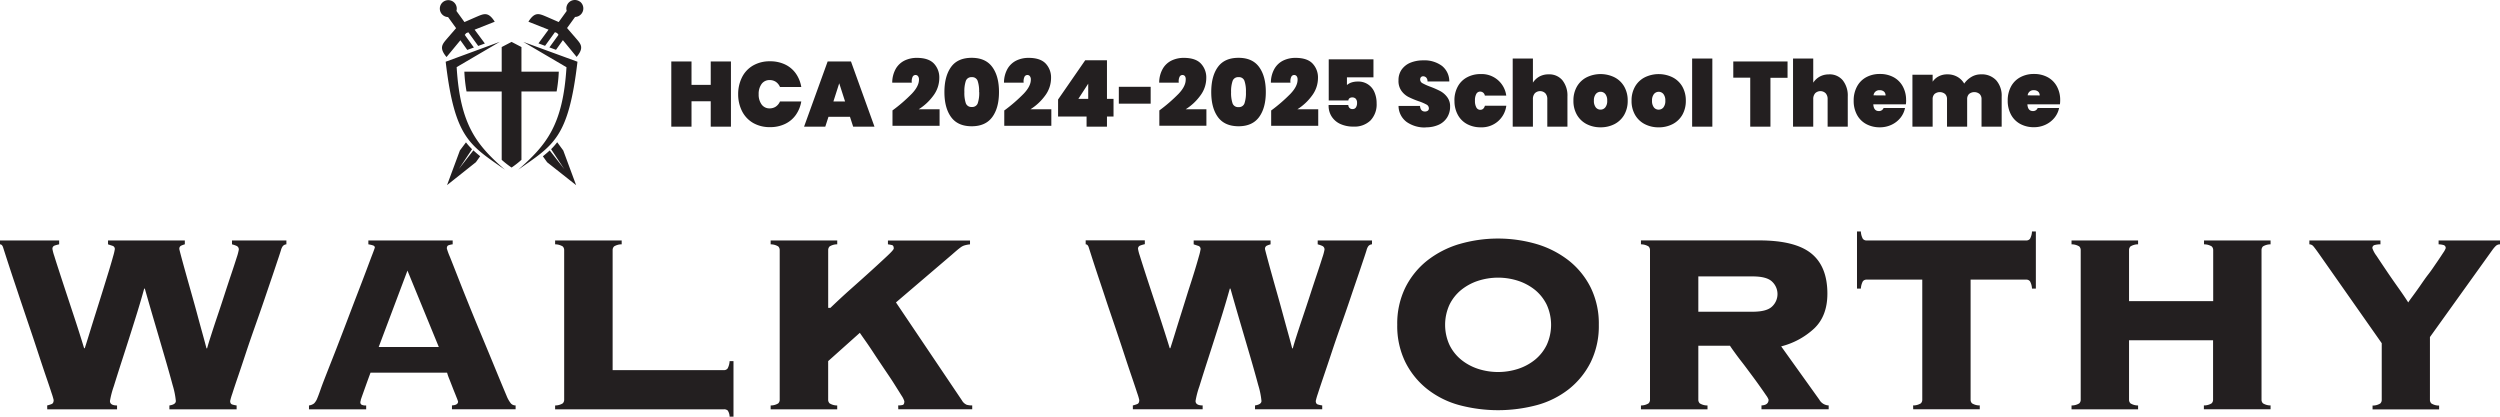 <?xml version="1.0" encoding="UTF-8"?>
<svg xmlns="http://www.w3.org/2000/svg" xmlns:xlink="http://www.w3.org/1999/xlink" id="Layer_1" data-name="Layer 1" viewBox="0 0 972 162">
  <defs>
    <style>.cls-1{fill:none;}.cls-2{clip-path:url(#clip-path);}.cls-3{fill:#231f20;}</style>
    <clipPath id="clip-path" transform="translate(-90 0)">
      <rect class="cls-1" x="90" width="972" height="162"></rect>
    </clipPath>
  </defs>
  <g class="cls-2">
    <path class="cls-3" d="M1038.13,93.49V95a7.37,7.37,0,0,1,1.82.25,1.16,1.16,0,0,1,.94,1.25,7.31,7.31,0,0,1-1,1.81q-1,1.56-2.45,3.68c-1,1.42-2,3-3.27,4.62s-2.34,3.24-3.39,4.74-2,2.81-2.83,3.93-1.38,1.89-1.63,2.31c-1-1.58-2.3-3.5-3.89-5.74s-3.13-4.45-4.59-6.62-2.74-4.07-3.83-5.74a10.47,10.47,0,0,1-1.63-3,1.18,1.18,0,0,1,1-1.25,9.16,9.16,0,0,1,2.14-.25v-1.5H987.88V95a2,2,0,0,1,1.5.69q.63.69,2.64,3.55l24,34.2v22a1.91,1.91,0,0,1-.57,1.43,5.51,5.51,0,0,1-3,.81v1.5h25.88v-1.5a5.54,5.54,0,0,1-3-.81,1.91,1.91,0,0,1-.57-1.43V131.05L1059,97.24a12,12,0,0,1,1.31-1.56A2.32,2.32,0,0,1,1062,95v-1.5Zm-68.85,3.75a2,2,0,0,1,.57-1.44A5.74,5.74,0,0,1,972.8,95v-1.5H946.92V95a5.7,5.7,0,0,1,3,.81,2,2,0,0,1,.57,1.44v19.84H917.77V97.24a2,2,0,0,1,.57-1.44,5.74,5.74,0,0,1,2.95-.81v-1.5H895.41V95a5.7,5.7,0,0,1,3,.81,2,2,0,0,1,.57,1.44v58.15a1.91,1.91,0,0,1-.57,1.43,5.51,5.51,0,0,1-3,.81v1.5h25.88v-1.5a5.54,5.54,0,0,1-2.95-.81,1.91,1.91,0,0,1-.57-1.43V132.3h32.67v23.09a1.91,1.91,0,0,1-.57,1.43,5.51,5.51,0,0,1-3,.81v1.5H972.8v-1.5a5.54,5.54,0,0,1-2.95-.81,1.91,1.91,0,0,1-.57-1.43ZM833.85,159.13h25.88v-1.5a5.54,5.54,0,0,1-3-.81,1.91,1.91,0,0,1-.56-1.43V108.72h21.6a1.76,1.76,0,0,1,1.51.68,6.59,6.59,0,0,1,.76,2.81h1.5V90h-1.5a6.54,6.54,0,0,1-.76,2.81,1.74,1.74,0,0,1-1.51.68H815.76a1.75,1.75,0,0,1-1.51-.68A6.73,6.73,0,0,1,813.5,90H812v22.21h1.51a6.78,6.78,0,0,1,.75-2.81,1.77,1.77,0,0,1,1.51-.68h21.61v46.67a1.94,1.94,0,0,1-.56,1.43,5.59,5.59,0,0,1-3,.81Zm-83.54-24.71h12.31c.25.42.8,1.21,1.64,2.37s1.82,2.5,3,4,2.3,3.05,3.52,4.68,2.32,3.14,3.32,4.55,1.85,2.62,2.52,3.62a6.79,6.79,0,0,1,1,1.75c0,1.41-.92,2.16-2.76,2.24v1.5h26.13v-1.5a4.34,4.34,0,0,1-3.64-2.24l-14.83-20.72a29.43,29.43,0,0,0,12.88-7q5.08-4.87,5.09-13.48,0-10.6-6.28-15.66t-20.23-5.06H728V95a5.74,5.74,0,0,1,2.95.81,2,2,0,0,1,.57,1.44v58.15a1.91,1.91,0,0,1-.57,1.43,5.54,5.54,0,0,1-2.95.81v1.5h25.88v-1.5a5.51,5.51,0,0,1-3-.81,1.91,1.91,0,0,1-.57-1.43Zm0-13.22V107.47h21.11c3.68,0,6.22.69,7.6,2.06a6.61,6.61,0,0,1,0,9.61c-1.38,1.37-3.92,2.06-7.6,2.06Zm-70-12a20.86,20.86,0,0,1,6.54,3.55,17.19,17.19,0,0,1,4.52,5.74,18.84,18.84,0,0,1,0,15.6,17.09,17.09,0,0,1-4.52,5.74,20.68,20.68,0,0,1-6.54,3.56,25.27,25.27,0,0,1-15.7,0,20.52,20.52,0,0,1-6.53-3.56,17,17,0,0,1-4.53-5.74,18.85,18.85,0,0,1,0-15.6,17.09,17.09,0,0,1,4.53-5.74,20.69,20.69,0,0,1,6.53-3.55,25.27,25.27,0,0,1,15.7,0m-23-14.29a37.74,37.74,0,0,0-12.44,6.42,31.13,31.13,0,0,0-8.48,10.49,31.82,31.82,0,0,0-3.14,14.47,31.86,31.86,0,0,0,3.14,14.48,31.1,31.1,0,0,0,8.48,10.48,35,35,0,0,0,12.44,6.24,58.59,58.59,0,0,0,30.28,0A35,35,0,0,0,700,151.27a31.1,31.1,0,0,0,8.48-10.48,31.86,31.86,0,0,0,3.14-14.48,31.82,31.82,0,0,0-3.14-14.47A31.13,31.13,0,0,0,700,101.35a37.74,37.74,0,0,0-12.44-6.42,53.66,53.66,0,0,0-30.28,0m-126.82,64.2h27.13v-1.5q-2.76,0-2.76-1.74a34.21,34.21,0,0,1,1.51-5.74q1.5-4.87,3.64-11.48t4.4-13.79q2.26-7.18,3.77-12.67h.25q1.76,6.24,3.83,13.29l3.9,13.29q1.82,6.24,3.07,10.92a30.91,30.91,0,0,1,1.26,6.18c0,.91-.84,1.49-2.51,1.74v1.5h26.13v-1.5a10.48,10.48,0,0,1-1.7-.37c-.54-.17-.81-.63-.81-1.37a24.83,24.83,0,0,1,.81-2.81c.55-1.71,1.28-3.91,2.2-6.62s1.95-5.75,3.08-9.17,2.32-6.88,3.58-10.42,2.47-7,3.64-10.48,2.22-6.53,3.14-9.23,1.68-5,2.27-6.74.92-2.81,1-3.06a5.07,5.07,0,0,1,.69-1.62,2,2,0,0,1,1.45-.75v-1.5H602.32V95a10.47,10.47,0,0,1,1.82.63,1.46,1.46,0,0,1,.82,1.49,20.39,20.39,0,0,1-.82,3c-.54,1.74-1.24,3.87-2.07,6.36s-1.74,5.22-2.7,8.18-1.91,5.8-2.83,8.54-1.74,5.22-2.45,7.43-1.19,3.8-1.44,4.8h-.26q-.5-2-1.5-5.61c-.67-2.42-1.38-5-2.14-7.8s-1.55-5.66-2.39-8.61-1.59-5.64-2.26-8.05-1.21-4.41-1.63-6-.63-2.41-.63-2.5a1.32,1.32,0,0,1,.63-1.31A9.88,9.88,0,0,1,584,95v-1.5h-29.9V95l1.69.56a1.27,1.27,0,0,1,1,1.31,19.21,19.21,0,0,1-.63,2.69q-.63,2.31-1.7,5.8T552,113.09c-.88,2.82-1.75,5.63-2.63,8.42s-1.7,5.41-2.45,7.86-1.39,4.47-1.89,6h-.25q-.75-2.49-1.95-6.24t-2.57-7.92c-.93-2.79-1.85-5.57-2.77-8.36s-1.76-5.35-2.51-7.68-1.36-4.24-1.82-5.74a16.48,16.48,0,0,1-.69-2.62,1.27,1.27,0,0,1,.75-1.31,12.53,12.53,0,0,1,1.89-.56v-1.5h-23V95c.58,0,1,.46,1.25,1.37l1,3.12c.58,1.83,1.34,4.14,2.26,6.93s2,5.93,3.14,9.42,2.36,7,3.58,10.61,2.39,7.09,3.52,10.54,2.15,6.53,3.08,9.24,1.65,4.88,2.19,6.55a23.26,23.26,0,0,1,.82,2.74q0,1.25-.75,1.56a11.81,11.81,0,0,1-1.76.56Zm-91.21,0H468v-1.5a7.68,7.68,0,0,1-2.13-.25,3.93,3.93,0,0,1-1.89-1.74l-25.63-38.06L460.11,99c.75-.66,1.4-1.22,1.94-1.68s1.05-.85,1.51-1.19a4.94,4.94,0,0,1,1.51-.74,11,11,0,0,1,2.07-.38v-1.5H435.23V95a12.1,12.1,0,0,1,1.64.31c.41.13.62.57.62,1.31,0,.34-.81,1.27-2.45,2.81s-3.66,3.41-6.09,5.62-5.09,4.59-8,7.17-5.59,5.08-8.1,7.49H412V97.24a2,2,0,0,1,.57-1.44,5.7,5.7,0,0,1,2.95-.81v-1.5H389.63V95a5.74,5.74,0,0,1,2.95.81,2,2,0,0,1,.57,1.44v58.15a1.91,1.91,0,0,1-.57,1.43,5.54,5.54,0,0,1-2.95.81v1.5h25.88v-1.5a5.51,5.51,0,0,1-2.95-.81,1.91,1.91,0,0,1-.57-1.43v-15l12.31-11c.34.5,1,1.46,2,2.87s2.14,3.08,3.39,5,2.6,3.91,4,6,2.73,4,3.9,5.87,2.13,3.37,2.89,4.61a8.32,8.32,0,0,1,1.13,2.25q0,1.25-.63,1.44a6.68,6.68,0,0,1-1.76.18ZM328.19,143.91V97.24a2,2,0,0,1,.57-1.44,5.74,5.74,0,0,1,2.95-.81v-1.5H305.83V95a5.7,5.7,0,0,1,2.95.81,2,2,0,0,1,.57,1.44v58.15a1.91,1.91,0,0,1-.57,1.43,5.51,5.51,0,0,1-2.95.81v1.5h65.58a2.21,2.21,0,0,1,1.51.44,4.43,4.43,0,0,1,.75,2.43h1.51V140.41h-1.51a6.73,6.73,0,0,1-.75,2.81,1.75,1.75,0,0,1-1.51.69Zm-90.95-9,11.18-29.7,12.19,29.7Zm-7,20.65c.12-.37.33-1,.62-1.81s.7-1.95,1.2-3.36,1.17-3.25,2-5.49h29.77a19.44,19.44,0,0,0,.82,2.37c.46,1.16.94,2.39,1.44,3.68s1,2.45,1.39,3.49a15.26,15.26,0,0,1,.62,1.69c0,.91-.79,1.41-2.38,1.49v1.5h24.75v-1.5a2.33,2.33,0,0,1-1.82-.75,11.64,11.64,0,0,1-1.7-3q-2-4.74-4.46-10.73t-5.09-12.29q-2.64-6.3-5.09-12.36T268,107.66c-1.26-3.2-2.28-5.81-3.08-7.8a26.65,26.65,0,0,1-1.19-3.25c0-.66.21-1.08.63-1.24A6.77,6.77,0,0,1,266,95v-1.5H233.22V95a11.53,11.53,0,0,1,1.69.38c.55.16.82.45.82.87,0,.08-.31,1-.94,2.62s-1.45,3.83-2.45,6.49-2.16,5.68-3.46,9.05-2.61,6.82-3.95,10.35-2.68,7-4,10.42-2.56,6.51-3.65,9.3-2,5.1-2.63,6.92-1.09,3-1.26,3.37a5.81,5.81,0,0,1-1.26,2.06,4,4,0,0,1-2,.81v1.5h22.24v-1.5a3.49,3.49,0,0,1-1.82-.31,1.05,1.05,0,0,1-.44-.93,2.87,2.87,0,0,1,.19-.82m-121.93,3.56h27.14v-1.5q-2.76,0-2.76-1.74a34.77,34.77,0,0,1,1.5-5.74q1.51-4.87,3.65-11.48t4.39-13.79q2.27-7.18,3.77-12.67h.25c1.18,4.16,2.45,8.59,3.84,13.29s2.67,9.13,3.89,13.29,2.24,7.8,3.08,10.92a31.39,31.39,0,0,1,1.25,6.18c0,.91-.83,1.49-2.51,1.74v1.5H182v-1.5a10.36,10.36,0,0,1-1.69-.37c-.55-.17-.82-.63-.82-1.37a23.8,23.8,0,0,1,.82-2.81c.54-1.71,1.27-3.91,2.2-6.62s1.94-5.75,3.07-9.17,2.33-6.88,3.58-10.42,2.47-7,3.65-10.48,2.22-6.53,3.14-9.23,1.67-5,2.26-6.74.92-2.81,1-3.06a4.85,4.85,0,0,1,.7-1.62,2,2,0,0,1,1.44-.75v-1.5H180.2V95a10.89,10.89,0,0,1,1.83.63,1.47,1.47,0,0,1,.81,1.49,21.1,21.1,0,0,1-.81,3c-.55,1.74-1.24,3.87-2.08,6.36s-1.74,5.22-2.7,8.18-1.9,5.8-2.83,8.54-1.73,5.22-2.44,7.43-1.2,3.8-1.45,4.8h-.25q-.51-2-1.51-5.61c-.67-2.42-1.38-5-2.13-7.8s-1.56-5.66-2.39-8.61-1.59-5.64-2.26-8.05-1.22-4.41-1.64-6-.62-2.41-.62-2.5a1.32,1.32,0,0,1,.62-1.31,9.88,9.88,0,0,1,1.51-.56v-1.5H132V95l1.7.56a1.26,1.26,0,0,1,.94,1.31,19.21,19.21,0,0,1-.63,2.69q-.63,2.31-1.69,5.8c-.72,2.33-1.51,4.91-2.39,7.74s-1.76,5.63-2.64,8.42-1.7,5.41-2.45,7.86-1.38,4.47-1.88,6h-.26q-.75-2.49-1.94-6.24t-2.58-7.92l-2.76-8.36q-1.38-4.19-2.51-7.68c-.76-2.32-1.37-4.24-1.83-5.74a16.48,16.48,0,0,1-.69-2.62,1.27,1.27,0,0,1,.76-1.31A12.73,12.73,0,0,1,113,95v-1.5H90V95c.59,0,1,.46,1.26,1.37.08.25.41,1.3,1,3.12s1.34,4.14,2.26,6.93,2,5.93,3.14,9.42l3.58,10.61q1.83,5.37,3.52,10.54t3.08,9.24q1.38,4,2.2,6.55a25.82,25.82,0,0,1,.82,2.74c0,.83-.26,1.35-.76,1.56a11.44,11.44,0,0,1-1.76.56Z" transform="translate(-90 0)"></path>
    <path class="cls-3" d="M303.72,58.49c-.83.78-1.72,1.53-2.65,2.28l1.66,2.32L314,72l-5-13.48-2.36-3.22A26,26,0,0,1,304.27,58l5.13,7.75Zm-34.91,0-5,13.48,11.22-8.91,1.66-2.32c-.93-.75-1.81-1.5-2.64-2.28L268.4,65.7,273.53,58a27.2,27.2,0,0,1-2.36-2.65Zm5.72-46.95,7.82-3.09c-2.57-4.11-4.3-3.07-7.19-1.87l-4.58,2-3.12-4.32a3.29,3.29,0,1,0-3.25,2.38l3.12,4.31-3.27,3.78c-2,2.38-3.55,3.72-.45,7.45L269,15.65l2.68,3.76,2.56-.94-3.54-4.9.56-.69.83-.33,3.84,5.31,2.58-.95Zm-7,14.57,16.8-9.85L263.28,24c3.5,29.9,9.36,32.35,23.06,42-11-9.6-17.42-17.32-18.79-39.86m39.71,1.72H292.74V18.29l-3.84-2-3.84,2v9.57H270.54a58,58,0,0,0,.85,7.71h13.67V62.14a35.39,35.39,0,0,0,3.84,3,35.39,35.39,0,0,0,3.84-3V35.57h13.67a56.31,56.31,0,0,0,.85-7.71M314.52,24l-21.06-7.71,16.79,9.85C308.88,48.68,302.42,56.4,291.46,66c13.7-9.65,19.56-12.1,23.06-42M315.44.63a3.3,3.3,0,0,0-5.1,3.62l-3.12,4.32-4.58-2c-2.89-1.2-4.62-2.24-7.19,1.87l7.82,3.09-3.92,5.34,2.57.95,3.84-5.31.83.33.56.69-3.54,4.9,2.56.94,2.68-3.76,5.34,6.52c3.1-3.73,1.58-5.07-.45-7.45l-3.27-3.78,3.12-4.31a3.29,3.29,0,0,0,2.58-1.37,3.33,3.33,0,0,0-.73-4.63" transform="translate(-90 0)"></path>
    <path class="cls-3" d="M878.36,37.07a2.22,2.22,0,0,1,2.44-2,2.5,2.5,0,0,1,1.6.52,1.87,1.87,0,0,1,.63,1.52ZM891,39a10.88,10.88,0,0,0-1.29-5.41A8.87,8.87,0,0,0,886.1,30a11,11,0,0,0-5.3-1.24,10.89,10.89,0,0,0-5.29,1.26,8.79,8.79,0,0,0-3.61,3.59,11.26,11.26,0,0,0-1.3,5.5,11.26,11.26,0,0,0,1.3,5.5,8.88,8.88,0,0,0,3.61,3.6,11,11,0,0,0,5.29,1.25,10.56,10.56,0,0,0,4.55-1,9.76,9.76,0,0,0,3.44-2.69A8.73,8.73,0,0,0,890.57,42h-8.32a1.9,1.9,0,0,1-1.84,1.18q-2,0-2.16-2.61h12.64A11.42,11.42,0,0,0,891,39M860.23,28.91a7.13,7.13,0,0,0-3.75,1,9,9,0,0,0-2.8,2.6A7,7,0,0,0,851,29.86a7.6,7.6,0,0,0-3.82-.95,7.14,7.14,0,0,0-3.45.79,6.3,6.3,0,0,0-2.32,2.07V29.05h-7.86v20.2h7.86V38.54a2.73,2.73,0,0,1,.74-2,3.23,3.23,0,0,1,4.09,0,2.66,2.66,0,0,1,.76,2V49.25h7.83V38.54a2.73,2.73,0,0,1,.74-2,3.23,3.23,0,0,1,4.09,0,2.66,2.66,0,0,1,.76,2V49.25h7.83V37.54a9,9,0,0,0-2.11-6.3,7.59,7.59,0,0,0-5.93-2.33m-41.78,8.16a2.23,2.23,0,0,1,2.44-2,2.5,2.5,0,0,1,1.6.52,1.87,1.87,0,0,1,.63,1.52ZM831.09,39a10.88,10.88,0,0,0-1.29-5.41A8.87,8.87,0,0,0,826.19,30a11,11,0,0,0-5.3-1.24,10.89,10.89,0,0,0-5.29,1.26A8.79,8.79,0,0,0,812,33.65a11.26,11.26,0,0,0-1.29,5.5,11.26,11.26,0,0,0,1.29,5.5,8.88,8.88,0,0,0,3.61,3.6,11,11,0,0,0,5.29,1.25,10.56,10.56,0,0,0,4.55-1,9.76,9.76,0,0,0,3.44-2.69A8.85,8.85,0,0,0,830.67,42h-8.33a1.9,1.9,0,0,1-1.84,1.18q-2,0-2.16-2.61H831a11.42,11.42,0,0,0,.11-1.58m-30-10.06a7.24,7.24,0,0,0-3.66.89,7.15,7.15,0,0,0-2.46,2.33V22.75h-7.86v26.5h7.86V38.54a3.33,3.33,0,0,1,.74-2.27,2.91,2.91,0,0,1,4.09,0,3.25,3.25,0,0,1,.76,2.27V49.25h7.83V37.54a9.54,9.54,0,0,0-1.93-6.3,6.61,6.61,0,0,0-5.37-2.33m-37.21-5v6.3h6.59V49.25h7.86v-19H785V23.9Zm-16,25.35h7.86V22.75h-7.86Zm-13-6.63a2.3,2.3,0,0,1-1.86-.87,4,4,0,0,1-.73-2.6,3.93,3.93,0,0,1,.75-2.6,2.38,2.38,0,0,1,3.68,0,4,4,0,0,1,.74,2.6,4,4,0,0,1-.74,2.6,2.33,2.33,0,0,1-1.84.87m0,6.88a11.59,11.59,0,0,0,5.41-1.25,9.23,9.23,0,0,0,3.78-3.6,10.86,10.86,0,0,0,1.36-5.5,10.86,10.86,0,0,0-1.36-5.5,9.15,9.15,0,0,0-3.78-3.59,12.27,12.27,0,0,0-10.83,0,9.12,9.12,0,0,0-3.77,3.59,10.76,10.76,0,0,0-1.36,5.5,10.76,10.76,0,0,0,1.36,5.5,9.21,9.21,0,0,0,3.77,3.6,11.61,11.61,0,0,0,5.42,1.25M712.3,42.62a2.3,2.3,0,0,1-1.86-.87,4,4,0,0,1-.73-2.6,3.93,3.93,0,0,1,.75-2.6,2.38,2.38,0,0,1,3.68,0,3.93,3.93,0,0,1,.74,2.6,3.91,3.91,0,0,1-.74,2.6,2.33,2.33,0,0,1-1.84.87m0,6.88a11.67,11.67,0,0,0,5.42-1.25,9.27,9.27,0,0,0,3.77-3.6,10.76,10.76,0,0,0,1.36-5.5,10.76,10.76,0,0,0-1.36-5.5,9.18,9.18,0,0,0-3.77-3.59,12.29,12.29,0,0,0-10.84,0,9.18,9.18,0,0,0-3.77,3.59,10.76,10.76,0,0,0-1.36,5.5,10.76,10.76,0,0,0,1.36,5.5,9.27,9.27,0,0,0,3.77,3.6,11.64,11.64,0,0,0,5.42,1.25M692.12,28.91a7.25,7.25,0,0,0-3.67.89A7.15,7.15,0,0,0,686,32.13V22.75h-7.86v26.5H686V38.54a3.33,3.33,0,0,1,.74-2.27,2.91,2.91,0,0,1,4.09,0,3.25,3.25,0,0,1,.76,2.27V49.25h7.83V37.54a9.54,9.54,0,0,0-1.93-6.3,6.59,6.59,0,0,0-5.36-2.33M655.5,39.15a11.15,11.15,0,0,0,1.3,5.5,8.88,8.88,0,0,0,3.61,3.6,11,11,0,0,0,5.29,1.25,9.61,9.61,0,0,0,9.95-8.38h-8.32c-.31,1.05-.91,1.58-1.81,1.58a1.69,1.69,0,0,1-1.5-.9,5.11,5.11,0,0,1-.55-2.65A5.11,5.11,0,0,1,664,36.5a1.68,1.68,0,0,1,1.5-.89,1.84,1.84,0,0,1,1.81,1.57h8.32a9.61,9.61,0,0,0-9.95-8.38,10.89,10.89,0,0,0-5.29,1.26,8.79,8.79,0,0,0-3.61,3.59,11.15,11.15,0,0,0-1.3,5.5M644.24,49.5a11.78,11.78,0,0,0,5.14-1,7.56,7.56,0,0,0,3.29-2.88,7.76,7.76,0,0,0,1.13-4.17,5.84,5.84,0,0,0-1.13-3.69A8.2,8.2,0,0,0,650,35.43a34.36,34.36,0,0,0-3.91-1.72,22.48,22.48,0,0,1-3-1.34,1.64,1.64,0,0,1-.93-1.42,1.36,1.36,0,0,1,.31-.95,1.12,1.12,0,0,1,.82-.34,1.69,1.69,0,0,1,1.2.47,2.12,2.12,0,0,1,.53,1.54h8.47a7.69,7.69,0,0,0-2.85-6.05,11.43,11.43,0,0,0-7.32-2.15,12.92,12.92,0,0,0-4.9.89A7.8,7.8,0,0,0,635,27a7,7,0,0,0-1.26,4.21,6.53,6.53,0,0,0,1.1,4.05,7.7,7.7,0,0,0,2.7,2.4,31.82,31.82,0,0,0,4,1.68,19.06,19.06,0,0,1,3,1.27,1.65,1.65,0,0,1,1,1.45,1.08,1.08,0,0,1-.44,1,1.9,1.9,0,0,1-1.08.3c-1.16,0-1.8-.72-1.92-2.18h-8.35a7.85,7.85,0,0,0,3.17,6.25,12.24,12.24,0,0,0,7.41,2.13M624,23.07H606.61v16h7.64a1.11,1.11,0,0,1,.39-.83,1.62,1.62,0,0,1,1.14-.36,1.72,1.72,0,0,1,1.36.54,2.3,2.3,0,0,1,.48,1.58,3.08,3.08,0,0,1-.43,1.75,1.46,1.46,0,0,1-1.31.65,1.49,1.49,0,0,1-1.27-.51,1.7,1.7,0,0,1-.39-1.07h-7.65a7.68,7.68,0,0,0,1.08,4.33,7.83,7.83,0,0,0,3.36,3,12,12,0,0,0,5.26,1.07,8.88,8.88,0,0,0,6.57-2.38,9,9,0,0,0,2.39-6.68,10.75,10.75,0,0,0-.81-4.24,6.72,6.72,0,0,0-6.55-4.21,7.66,7.66,0,0,0-2.43.36,5,5,0,0,0-1.75,1v-3H624ZM584.23,42.91v6h18.3V42.48h-8.1a20.43,20.43,0,0,0,5.71-5.35,11.36,11.36,0,0,0,2.29-6.79,7.81,7.81,0,0,0-2.11-5.64c-1.4-1.47-3.62-2.2-6.64-2.2a10.78,10.78,0,0,0-4.67,1,8,8,0,0,0-3.45,3.15,10.93,10.93,0,0,0-1.44,5.48h7.62a4,4,0,0,1,.3-2.24,1.24,1.24,0,0,1,1.11-.73,1.21,1.21,0,0,1,1,.47A2.12,2.12,0,0,1,594.5,31q0,2.55-2.76,5.46a62.2,62.2,0,0,1-7.51,6.5m-9.81-7.12a12.59,12.59,0,0,1-.57,4.35,2.23,2.23,0,0,1-2.3,1.45,2.25,2.25,0,0,1-2.33-1.45,12.59,12.59,0,0,1-.57-4.35,12.47,12.47,0,0,1,.57-4.32A2.24,2.24,0,0,1,571.55,30a2.21,2.21,0,0,1,2.3,1.45,12.47,12.47,0,0,1,.57,4.32m-13.49,0q0,6.2,2.6,9.75t8,3.57q5.38,0,8-3.57t2.62-9.75q0-6.16-2.62-9.73t-8-3.56q-5.41,0-8,3.55t-2.6,9.74m-20.18,7.12v6h18.3V42.48H551a20.43,20.43,0,0,0,5.71-5.35A11.36,11.36,0,0,0,559,30.34a7.81,7.81,0,0,0-2.11-5.64c-1.4-1.47-3.62-2.2-6.64-2.2a10.78,10.78,0,0,0-4.67,1,8,8,0,0,0-3.45,3.15,10.93,10.93,0,0,0-1.44,5.48h7.62a4,4,0,0,1,.3-2.24,1.24,1.24,0,0,1,1.11-.73,1.21,1.21,0,0,1,1,.47A2.12,2.12,0,0,1,551,31q0,2.55-2.76,5.46a62.2,62.2,0,0,1-7.51,6.5M525,40.3h12.38V33.74H525ZM513.1,38.43h-3.83l3.83-5.9Zm-.64,6.88v3.94h7.93V45.31h2.55V38.43h-2.55v-15h-8.46L501.38,38.69v6.62Zm-32-2.4v6h18.3V42.48h-8.11a20.47,20.47,0,0,0,5.72-5.35,11.41,11.41,0,0,0,2.28-6.79,7.85,7.85,0,0,0-2.1-5.64q-2.11-2.2-6.64-2.2a10.75,10.75,0,0,0-4.67,1,8.11,8.11,0,0,0-3.46,3.15,11,11,0,0,0-1.43,5.48H488a4.19,4.19,0,0,1,.3-2.24,1.26,1.26,0,0,1,1.12-.73,1.19,1.19,0,0,1,1,.47,2.05,2.05,0,0,1,.37,1.32q0,2.55-2.76,5.46a61.24,61.24,0,0,1-7.5,6.5m-9.81-7.12a12.59,12.59,0,0,1-.57,4.35,2.23,2.23,0,0,1-2.3,1.45,2.27,2.27,0,0,1-2.34-1.45,12.63,12.63,0,0,1-.56-4.35,12.51,12.51,0,0,1,.56-4.32A2.26,2.26,0,0,1,467.81,30a2.22,2.22,0,0,1,2.3,1.45,12.47,12.47,0,0,1,.57,4.32m-13.49,0q0,6.2,2.6,9.75c1.73,2.38,4.41,3.57,8,3.57s6.25-1.19,8-3.57,2.62-5.62,2.62-9.75-.87-7.35-2.62-9.73-4.41-3.56-8-3.56-6.29,1.18-8,3.55-2.6,5.61-2.6,9.74M437,42.91v6h18.31V42.48H447.2a20.47,20.47,0,0,0,5.72-5.35,11.41,11.41,0,0,0,2.28-6.79,7.85,7.85,0,0,0-2.1-5.64q-2.12-2.2-6.64-2.2a10.83,10.83,0,0,0-4.68,1,8.15,8.15,0,0,0-3.45,3.15,11,11,0,0,0-1.43,5.48h7.61a4.19,4.19,0,0,1,.3-2.24,1.26,1.26,0,0,1,1.12-.73,1.19,1.19,0,0,1,1,.47,2.05,2.05,0,0,1,.37,1.32q0,2.55-2.76,5.46a60.67,60.67,0,0,1-7.51,6.5m-23-3.47,2.26-7.06,2.27,7.06Zm7.68,9.81H430L420.86,23.9h-9.07l-9.17,25.35h8.25l1.24-3.83h8.36ZM377,36.54a14.49,14.49,0,0,0,1.51,6.69,11,11,0,0,0,4.3,4.57,12.83,12.83,0,0,0,6.59,1.63,13.16,13.16,0,0,0,5.82-1.24,10.69,10.69,0,0,0,4.18-3.49,12.72,12.72,0,0,0,2.14-5.26h-8.28a4.64,4.64,0,0,1-1.61,2,4.27,4.27,0,0,1-2.39.7,3.73,3.73,0,0,1-3.14-1.51,6.46,6.46,0,0,1-1.15-4,6.47,6.47,0,0,1,1.15-4,3.74,3.74,0,0,1,3.14-1.5,4.26,4.26,0,0,1,2.39.69,4.61,4.61,0,0,1,1.61,2h8.28a12.76,12.76,0,0,0-2.14-5.27,10.78,10.78,0,0,0-4.18-3.49,13.3,13.3,0,0,0-5.82-1.23,12.83,12.83,0,0,0-6.59,1.63,10.88,10.88,0,0,0-4.3,4.56,14.53,14.53,0,0,0-1.51,6.7M366.33,23.9V33h-7.47V23.9H351V49.25h7.86V39.37h7.47v9.88h7.86V23.9Z" transform="translate(-90 0)"></path>
  </g>
</svg>
